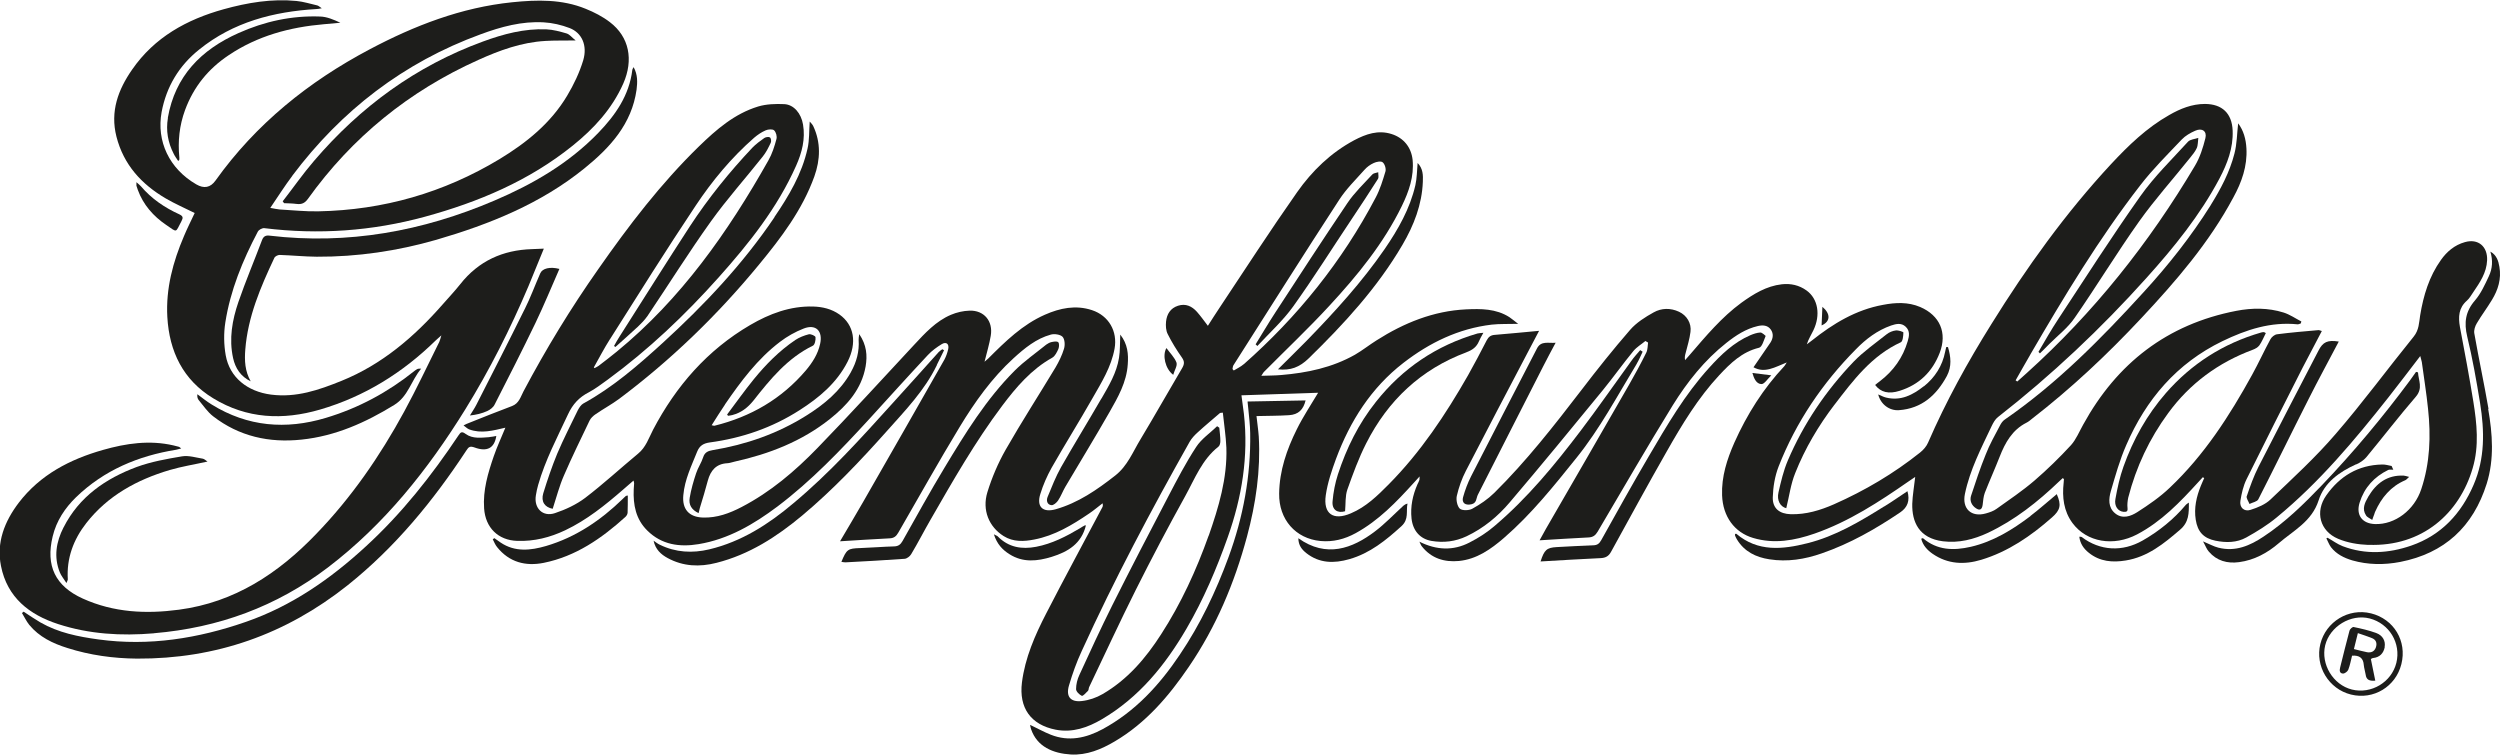 <svg xmlns="http://www.w3.org/2000/svg" id="Capa_2" data-name="Capa 2" viewBox="0 0 253.98 76.68"><defs><style>      .cls-1 {        fill: #1d1d1b;      }    </style></defs><g id="Capa_1-2" data-name="Capa 1"><path class="cls-1" d="M126.35,37c-.29.26-.67.43-1.01.64-.04-.05-.09-.1-.13-.15.03-.12.03-.27.09-.37,3.57-5.61,7.12-11.24,10.75-16.82.71-1.1,1.67-2.04,2.55-3.03.25-.29.6-.55.96-.71.27-.13.74-.22.91-.07.22.18.36.66.28.93-.27.9-.55,1.82-.99,2.65-3.41,6.49-7.93,12.1-13.41,16.94M122.79,54.41c-1.25,3.51-2.8,6.89-4.83,10.03-1.56,2.43-3.41,4.6-5.94,6.07-.63.37-1.39.63-2.12.71-1.15.13-1.63-.46-1.3-1.58.35-1.19.77-2.37,1.29-3.49,3.31-7.27,7.05-14.31,10.97-21.27.2-.35.5-.67.81-.95.74-.68,1.52-1.32,2.28-1.98,0-.01.04,0,.28-.03.12,1.19.31,2.37.36,3.56.1,3.11-.78,6.03-1.79,8.93M61.97,34.46c2.87-4.54,5.72-9.09,8.7-13.56,1.69-2.54,3.64-4.89,5.95-6.91.35-.3.75-.57,1.17-.75.25-.11.7-.14.85,0,.2.18.32.62.24.89-.2.75-.44,1.51-.82,2.17-4.11,7.29-8.87,14.07-15.41,19.43-.6.49-1.22.97-1.84,1.44-.12.09-.27.15-.41.23-.03-.03-.05-.05-.07-.08.54-.96,1.05-1.94,1.64-2.87M73.65,41.09c1.61-2.34,3.3-4.62,5.59-6.36.72-.55,1.55-1.02,2.4-1.35,1.24-.49,1.97.24,1.68,1.55-.23,1.05-.78,1.9-1.45,2.7-2.47,2.9-5.6,4.71-9.28,5.62-.03.01-.08,0-.29-.05.48-.75.9-1.44,1.36-2.11M206.25,36.04c3.45-5.92,6.97-11.78,11.18-17.21,1.27-1.65,2.78-3.14,4.22-4.66.36-.38.87-.67,1.37-.89.69-.31,1.21.04,1.03.76-.24.96-.55,1.95-1.06,2.8-4.66,7.86-10.29,14.93-17.09,21.06-.32.29-.64.58-.96.86-.05-.04-.11-.08-.17-.12.5-.87.98-1.74,1.49-2.61M240.62,55.35c5.45.21,9.25-3.19,10.59-7.81.66-2.24.42-4.51.06-6.75-.41-2.53-.88-5.05-1.36-7.57-.18-1.02-.14-1.94.71-2.68.26-.23.44-.56.64-.85.67-.99,1.36-1.98,1.41-3.25.06-1.4-.91-2.23-2.26-1.84-1.04.29-1.83.96-2.43,1.81-1.2,1.68-1.78,3.61-2.11,5.62-.12.75-.11,1.49-.66,2.17-2.66,3.28-5.16,6.69-7.92,9.88-2.03,2.37-4.36,4.5-6.62,6.66-.53.51-1.31.83-2.04,1.06-.65.21-1.14-.25-1.02-.94.12-.74.29-1.5.62-2.17,1.87-3.79,3.78-7.55,5.69-11.32.64-1.24,1.29-2.48,1.96-3.74-.17-.05-.27-.1-.36-.09-1.39.12-2.8.24-4.19.42-.25.03-.56.28-.68.52-.64,1.18-1.2,2.41-1.85,3.59-2.3,4.18-4.87,8.17-8.36,11.47-.99.95-2.14,1.74-3.31,2.49-.66.42-1.5.73-2.24.13-.74-.6-.67-1.49-.44-2.28.46-1.57.9-3.16,1.56-4.66,2.01-4.64,5.13-8.31,9.77-10.56,2.42-1.17,4.91-1.99,7.65-1.71.1,0,.21-.06.31-.09.02-.07.04-.13.06-.2-.6-.31-1.17-.71-1.81-.91-1.57-.49-3.2-.48-4.8-.17-7.03,1.36-12.13,5.33-15.55,11.55-.4.71-.72,1.51-1.24,2.09-1.17,1.27-2.41,2.48-3.71,3.6-1.21,1.04-2.55,1.94-3.85,2.87-.31.23-.7.36-1.09.47-1.48.42-2.44-.48-2.13-1.98.51-2.46,1.66-4.66,2.72-6.9.16-.33.36-.7.64-.91,5.45-4.26,10.47-8.99,15.09-14.14,2.8-3.11,5.43-6.36,7.41-10.09.8-1.52,1.41-3.11,1.34-4.87-.07-1.75-1.06-2.7-2.81-2.71-1.33,0-2.51.48-3.64,1.13-2.28,1.29-4.14,3.09-5.91,4.99-4.62,4.98-8.56,10.47-12.14,16.23-2.42,3.87-4.62,7.86-6.44,12.05-.16.38-.47.74-.81,1.01-2.68,2.14-5.61,3.87-8.75,5.26-1.39.61-2.83,1.05-4.39,1.01-1.14-.03-1.86-.59-1.83-1.71.03-1.05.21-2.15.59-3.13,1.77-4.52,4.44-8.46,7.85-11.91,1.01-1.04,2.18-1.93,3.58-2.42.51-.17,1.03-.3,1.48.12.46.43.36.96.21,1.47-.49,1.67-1.45,3.02-2.83,4.07-.17.12-.32.25-.48.38.57.75,1.38.95,2.5.59,1.97-.62,3.32-1.93,4.06-3.86.78-2.03.02-3.79-1.98-4.65-1.24-.53-2.52-.46-3.78-.22-2.75.5-5.06,1.9-7.21,3.61-.18.14-.36.27-.53.4.16-.52.44-.95.66-1.41.76-1.57.48-3.22-.69-4.06-.75-.54-1.6-.73-2.51-.63-1.57.18-2.86.98-4.1,1.87-2.02,1.48-3.61,3.39-5.23,5.27-.16.19-.34.38-.5.57-.06-.3,0-.52.06-.73.18-.72.4-1.41.49-2.14.12-.87-.37-1.68-1.17-2.05-.86-.4-1.77-.38-2.56.06-.87.48-1.77,1.05-2.41,1.79-1.72,1.98-3.36,4.04-4.95,6.12-2.78,3.62-5.59,7.22-8.84,10.43-.65.64-1.43,1.17-2.23,1.61-.33.19-1.02.21-1.27,0-.27-.25-.4-.9-.31-1.3.2-.87.51-1.75.92-2.54,2.13-4.13,4.29-8.24,6.45-12.35.32-.6.63-1.2.99-1.88-1.6.14-3.05.3-4.5.41-.42.03-.63.2-.82.55-.62,1.2-1.24,2.39-1.9,3.56-2.28,3.99-4.81,7.8-8.06,11.08-1.14,1.15-2.3,2.29-3.84,2.94-1.78.77-2.83.07-2.55-1.85.18-1.25.6-2.49,1.04-3.69,1.43-3.83,3.56-7.2,6.84-9.74,2.65-2.05,5.6-3.49,8.98-3.89.82-.09,1.66-.05,2.68-.08-.38-.29-.62-.5-.89-.68-1.36-.87-2.9-.86-4.4-.79-3.32.16-6.31,1.38-9.08,3.14-.75.47-1.45,1.03-2.21,1.47-2.32,1.31-4.86,1.84-7.48,2.06-.65.06-1.28.05-2.03.08.15-.22.2-.34.29-.42,2.2-2.22,4.49-4.38,6.61-6.68,2.86-3.09,5.52-6.34,7.38-10.16.71-1.46,1.25-2.99,1.09-4.68-.14-1.28-.91-2.23-2.13-2.62-1.38-.44-2.61,0-3.81.63-2.37,1.27-4.27,3.11-5.79,5.27-2.72,3.87-5.28,7.83-7.9,11.77-.39.57-.76,1.18-1.17,1.81-.41-.54-.74-1-1.11-1.42-.51-.57-1.14-.87-1.92-.62-.78.25-1.14.86-1.22,1.61-.04.42-.02.92.18,1.29.41.82.9,1.61,1.43,2.36.28.4.26.67.03,1.07-1.42,2.4-2.79,4.84-4.23,7.23-.78,1.28-1.32,2.71-2.57,3.69-1.85,1.45-3.77,2.78-6.06,3.43-1.32.37-1.96-.27-1.55-1.56.28-.92.68-1.82,1.14-2.65,1.35-2.37,2.8-4.69,4.15-7.06.92-1.61,1.91-3.18,2.25-5.05.32-1.77-.6-3.35-2.29-3.91-1.66-.55-3.26-.21-4.78.46-2.28,1-4.03,2.72-5.76,4.45-.1.09-.19.17-.38.33.24-.96.49-1.79.63-2.63.26-1.49-.68-2.61-2.15-2.56-.64.02-1.3.17-1.89.42-1.53.65-2.63,1.86-3.74,3.05-3.26,3.5-6.49,7.05-9.83,10.49-2.28,2.35-4.76,4.46-7.7,5.99-1.23.64-2.5,1.11-3.91,1.07-1.44-.04-2.15-.86-2.01-2.28.14-1.59.83-2.98,1.41-4.43.25-.61.65-.83,1.27-.92,3.28-.44,6.34-1.49,9.13-3.28,1.99-1.27,3.77-2.76,4.87-4.91.99-1.94.67-3.75-.82-4.81-.81-.57-1.72-.78-2.68-.81-2.33-.06-4.42.73-6.39,1.88-4.36,2.55-7.53,6.2-9.86,10.63-.44.85-.73,1.79-1.53,2.44-1.8,1.49-3.51,3.07-5.37,4.49-.9.68-1.99,1.19-3.07,1.55-1.25.42-2.16-.51-1.94-1.81.06-.36.13-.71.23-1.05.72-2.52,1.94-4.83,3.04-7.19.47-1.01,1.12-1.72,2.1-2.22.68-.36,1.31-.85,1.94-1.3,4.14-3.04,7.84-6.55,11.26-10.38,3.09-3.46,5.97-7.07,7.87-11.35.59-1.32.95-2.71.7-4.18-.19-1.13-.93-2.02-1.9-2.07-.88-.04-1.83-.01-2.66.24-2.4.73-4.26,2.35-6.02,4.06-3.87,3.77-7.14,8.05-10.22,12.46-2.8,3.98-5.32,8.12-7.6,12.42-.29.55-.45,1.22-1.16,1.49-1.5.56-2.98,1.16-4.46,1.75-.13.04-.25.11-.47.22.25.18.39.33.57.4,1.23.46,2.43.12,3.68-.17-.41,1.01-.85,1.94-1.18,2.9-.59,1.72-1.11,3.45-.98,5.3.13,1.96,1.43,3.24,3.37,3.3,1.72.06,3.33-.35,4.87-1.08,2.19-1.04,4.06-2.55,5.88-4.13.33-.29.68-.59,1.06-.92.03.15.06.21.06.27-.02.21-.03.42-.04.63-.07,1.56.21,3.03,1.38,4.18,1.46,1.45,3.29,1.7,5.21,1.38,3.02-.5,5.61-2.02,8.02-3.83,3.44-2.6,6.4-5.7,9.31-8.87,1.98-2.17,3.95-4.36,5.96-6.51.41-.44.92-.81,1.43-1.12.45-.26.75,0,.64.51-.08.36-.21.74-.38,1.06-2.75,4.84-5.51,9.67-8.28,14.5-.74,1.29-1.5,2.56-2.33,3.97,1.78-.11,3.41-.22,5.05-.3.43-.02.66-.21.87-.58,2.07-3.58,4.09-7.2,6.23-10.73,1.54-2.54,3.26-4.96,5.47-6.98,1.12-1.02,2.3-2,3.8-2.41.36-.1.97-.01,1.19.23.23.25.26.85.14,1.22-.2.66-.51,1.29-.86,1.89-1.68,2.79-3.45,5.53-5.06,8.35-.77,1.35-1.4,2.83-1.86,4.32-.56,1.83.17,3.53,1.65,4.46.97.61,2.05.56,3.11.35,2.08-.4,3.85-1.47,5.56-2.63.48-.32.92-.7,1.38-1.05.05.19.03.31-.02.4-1.9,3.6-3.85,7.18-5.71,10.8-1.14,2.21-2.14,4.49-2.46,7-.32,2.58.89,4.3,3.43,4.8,1.71.33,3.26-.22,4.69-1.06,3.78-2.22,6.43-5.49,8.6-9.21,1.72-2.95,3.05-6.07,4.19-9.29,1.44-4.07,2.12-8.21,1.64-12.52-.08-.66-.18-1.31-.25-1.89,2.66-.09,5.27-.17,7.79-.26-.71,1.2-1.53,2.42-2.17,3.72-1.02,2.05-1.76,4.2-1.79,6.52-.04,2.63,1.67,4.58,4.19,4.82,1.28.12,2.46-.18,3.59-.8,2.33-1.28,4.13-3.16,5.89-5.1.17-.18.33-.36.6-.66-.02.26,0,.33-.03.38-.05.14-.11.27-.18.4-.49,1.11-.74,2.28-.61,3.5.14,1.25.88,2.07,2.02,2.27,1.24.21,2.42.07,3.57-.47,1.73-.82,3.18-2.02,4.39-3.45,3.2-3.76,6.33-7.58,9.46-11.4,1.06-1.3,2.03-2.67,3.1-3.97.33-.4.81-.68,1.22-1.02.09.05.18.1.27.16-.05.34-.03.72-.18,1.02-.55,1.11-1.14,2.2-1.76,3.28-2.8,4.88-5.62,9.75-8.44,14.63-.2.35-.4.71-.64,1.16,1.75-.1,3.35-.22,4.96-.29.47-.02.71-.21.94-.59,2.53-4.29,5.02-8.6,7.63-12.84,1.48-2.38,3.22-4.58,5.45-6.34.96-.76,1.98-1.43,3.2-1.71.49-.11.99-.09,1.31.36.29.41.24.88-.03,1.31-.56.83-1.13,1.65-1.73,2.52,1.14.64,2.18-.01,3.38-.49-.13.2-.18.3-.24.37-2.15,2.29-3.8,4.91-5.08,7.77-.75,1.7-1.32,3.46-1.25,5.36.08,2.16,1.26,3.77,3.15,4.33,2.14.64,4.21.26,6.24-.44,3.5-1.22,6.57-3.23,9.58-5.32.2-.14.39-.27.65-.44-.11.99-.27,1.86-.3,2.73-.04,1.84.68,3.5,3.11,3.81,1.62.2,3.14-.19,4.58-.86,2.73-1.29,5.07-3.15,7.24-5.23.12-.11.25-.22.36-.33.1.08.12.09.12.1,0,.12-.02.25-.03.38-.16,1.46,0,2.87.9,4.09,1.46,1.96,4.18,2.4,6.56,1.15,2.47-1.3,4.36-3.27,6.21-5.3.16-.17.32-.34.47-.51.04.03.09.06.14.09-.11.26-.24.52-.34.78-.45,1.11-.71,2.25-.52,3.45.19,1.22.79,1.88,2,2.13,1.09.22,2.17.21,3.14-.33,1.08-.6,2.15-1.26,3.09-2.04,4.33-3.56,7.91-7.84,11.37-12.22,1.07-1.35,2.09-2.72,3.21-4.17.06.27.13.44.16.62.21,1.58.47,3.16.63,4.74.3,2.77.2,5.51-.69,8.17-.7,2.12-2.67,3.62-4.71,3.54-1.31-.05-1.94-.93-1.55-2.18.48-1.53,1.48-2.62,2.91-3.32.14-.06.34-.01.51-.02-.06-.13-.12-.25-.17-.38-.32-.06-.64-.16-.96-.15-2.44.05-4.31,1.19-5.68,3.14-1.17,1.66-.65,3.63,1.21,4.41.94.4,2.03.58,3.06.62"></path><path class="cls-1" d="M29.69,17.86c4.99-6.64,11.32-11.52,19.15-14.38,2.06-.76,4.18-1.34,6.4-1.21.89.05,1.79.26,2.63.58,1.24.48,1.83,1.76,1.38,3.28-.38,1.25-.96,2.47-1.63,3.59-1.67,2.8-4.13,4.78-6.88,6.45-5.66,3.41-11.79,5.17-18.39,5.3-1.31.03-2.63-.12-3.95-.19-.27-.02-.53-.09-.94-.16.79-1.16,1.47-2.24,2.24-3.26M15.66,64.33c6.52-.55,12.42-2.7,17.64-6.67,5.76-4.39,10.17-9.94,13.95-16.04,2.48-4.01,4.6-8.21,6.44-12.55.51-1.22.99-2.44,1.56-3.81-.5.02-.85.03-1.2.05-2.97.09-5.43,1.2-7.29,3.56-.57.72-1.22,1.4-1.82,2.09-2.88,3.28-6.14,6.07-10.24,7.73-2.3.93-4.6,1.73-7.16,1.4-2.4-.31-4.21-1.74-4.61-4-.19-1.08-.21-2.23-.04-3.32.51-3.27,1.76-6.31,3.3-9.23.1-.2.46-.39.67-.36,5.51.68,10.95.3,16.3-1.16,5.45-1.49,10.59-3.65,15.03-7.23,2.15-1.73,3.99-3.73,5.13-6.3,1.06-2.41.61-4.74-1.36-6.24-.74-.57-1.6-1.01-2.47-1.36-2.4-.98-4.93-.92-7.46-.66-5.17.53-9.92,2.37-14.47,4.78-6.2,3.28-11.56,7.58-15.67,13.34q-.77,1.07-1.95.38c-2.74-1.59-4.06-4.37-3.52-7.35.49-2.59,1.77-4.71,3.82-6.35,3.46-2.79,7.55-3.85,11.9-4.11.13,0,.27-.03.55-.08-.24-.16-.34-.26-.46-.29-.7-.16-1.39-.38-2.1-.45-2.52-.25-4.99.17-7.41.84-3.74,1.04-7.02,2.84-9.29,6.12-1.43,2.05-2.25,4.26-1.6,6.82.73,2.86,2.55,4.84,5.01,6.28.94.55,1.94.98,2.94,1.48-.37.79-.76,1.56-1.09,2.35-1.12,2.62-1.85,5.33-1.69,8.21.2,3.51,1.59,6.4,4.67,8.27,3.41,2.08,7.07,2.24,10.84,1.14,4.52-1.32,8.4-3.74,11.75-7.02.14-.14.3-.26.58-.52-.11.35-.14.51-.21.66-1.18,2.37-2.3,4.76-3.57,7.09-2.46,4.52-5.36,8.73-8.95,12.44-3.84,4-8.28,6.93-13.92,7.68-3.36.45-6.64.29-9.78-1.13-2.8-1.27-3.78-3.33-3.06-6.31.38-1.59,1.25-2.89,2.39-4,2.84-2.74,6.31-4.19,10.16-4.81.14-.03.29-.07.51-.13-.15-.11-.18-.16-.24-.17-.18-.05-.36-.1-.55-.14-2.43-.56-4.81-.21-7.16.46-3.37.96-6.38,2.52-8.56,5.37-1.44,1.9-2.28,4.03-1.8,6.42.63,3.19,2.87,4.95,5.8,5.9,3.16,1.03,6.42,1.22,9.73.94"></path><path class="cls-1" d="M60.78,13.5c-3,3.1-6.64,5.21-10.56,6.88-7.3,3.12-14.89,4.5-22.83,3.56-.37-.05-.62.05-.77.45-.79,2.1-1.67,4.17-2.4,6.29-.63,1.84-.97,3.74-.54,5.7.23,1.03.77,1.87,1.79,2.36-.59-1.03-.64-2.11-.55-3.23.26-3.33,1.55-6.34,2.95-9.31.07-.16.37-.31.55-.3,1.25.04,2.51.17,3.76.18,4.13.02,8.18-.58,12.15-1.72,5.42-1.58,10.62-3.67,15.06-7.27,2.59-2.1,4.79-4.49,5.28-7.98.09-.75.13-1.51-.3-2.29-.08.16-.13.21-.13.27-.31,2.59-1.71,4.6-3.46,6.41"></path><path class="cls-1" d="M49.73,44.41c-.83.05-1.7.2-2.43-.33-.36-.26-.49-.21-.72.15-2.73,4.09-5.76,7.93-9.39,11.26-3.59,3.31-7.55,6.07-12.19,7.68-4.86,1.69-9.86,2.5-15.01,1.79-2.04-.28-4.07-.68-5.89-1.73-.58-.34-1.14-.72-1.7-1.09-.06.05-.12.1-.17.14.25.4.45.84.74,1.2,1.01,1.23,2.4,1.89,3.87,2.35,2.29.73,4.67,1.06,7.08,1.08,8,.04,15.11-2.46,21.38-7.44,4.84-3.86,8.7-8.57,12.08-13.71.23-.37.38-.46.83-.3,1.27.47,2.02.07,2.21-1.17-.25.04-.46.1-.69.11"></path><path class="cls-1" d="M78.68,22.07c-3.22,4.77-7.14,8.92-11.38,12.79-2.5,2.28-5.06,4.5-8.05,6.14-.23.13-.4.41-.54.66-.71,1.47-1.46,2.92-2.1,4.43-.54,1.31-1,2.67-1.42,4.03-.25.85.16,1.42.96,1.57.38-1.16.67-2.31,1.14-3.38.81-1.88,1.72-3.72,2.6-5.57.13-.27.38-.5.62-.66.78-.54,1.62-.99,2.38-1.55,5.3-3.97,10.03-8.55,14.23-13.66,2.25-2.73,4.39-5.55,5.61-8.94.61-1.71.68-3.45-.12-5.14-.1-.19-.27-.34-.35-.44-.07.93-.02,1.86-.22,2.74-.57,2.58-1.9,4.81-3.37,6.97"></path><path class="cls-1" d="M224.6,20.83c-2,3.19-4.32,6.12-6.86,8.89-4.31,4.72-8.79,9.26-14.08,12.91-.21.14-.37.38-.49.62-.51.97-1.05,1.92-1.44,2.93-.56,1.38-1.03,2.79-1.49,4.2-.15.49.06.97.51,1.26.39.26.6.12.67-.34.05-.42.08-.85.22-1.23.48-1.23,1.03-2.44,1.51-3.67.56-1.43,1.28-2.73,2.73-3.46.2-.1.38-.25.56-.4,3.99-3.09,7.66-6.54,11.11-10.23,3.52-3.76,6.89-7.66,9.34-12.25.85-1.55,1.43-3.18,1.33-4.98-.05-.94-.29-1.82-.84-2.55-.12,1.03-.12,2.09-.38,3.08-.48,1.88-1.39,3.59-2.41,5.23"></path><path class="cls-1" d="M132.63,40.68c-1.92.04-3.86.08-5.89.11.02.23.05.45.07.67.08.86.19,1.7.2,2.56.07,4.33-.71,8.52-2.2,12.58-1.28,3.49-2.87,6.83-4.95,9.91-2.07,3.09-4.54,5.78-7.85,7.57-1.67.9-3.43,1.29-5.26.56-.71-.28-1.38-.66-2.1-1,.03.16.05.31.1.44.61,1.78,2.22,2.46,4.04,2.57,1.62.09,3.09-.52,4.46-1.33,3.17-1.87,5.49-4.59,7.52-7.57,2.77-4.06,4.65-8.52,5.92-13.26.89-3.32,1.39-6.7,1.19-10.15-.05-.7-.16-1.39-.23-2.07,1.13-.03,2.22-.02,3.3-.09.96-.06,1.46-.56,1.69-1.51"></path><path class="cls-1" d="M95.17,37.08c.24-.5.49-1,.74-1.5-.06-.03-.12-.07-.18-.1-.12.09-.27.18-.37.29-1.57,1.74-3.13,3.5-4.71,5.23-3.19,3.53-6.38,7.07-10.05,10.13-2.52,2.13-5.27,3.9-8.54,4.68-1.72.41-3.41.32-5.03-.47-.22-.1-.42-.27-.63-.41.18.88.75,1.4,1.44,1.77,1.57.85,3.24.92,4.95.48,3.32-.84,6.11-2.64,8.7-4.8,3.13-2.62,5.92-5.57,8.63-8.61,1.86-2.09,3.82-4.11,5.06-6.68"></path><path class="cls-1" d="M252.81,41.53c-.44-2.56-.99-5.1-1.44-7.66-.06-.32.08-.75.26-1.04.48-.81,1.05-1.56,1.53-2.36.63-1.03.97-2.14.76-3.36-.1-.61-.29-1.2-.92-1.55.27.88.22,1.73-.16,2.52-.4.85-.8,1.74-1.4,2.44-.97,1.12-1.13,2.25-.79,3.67.54,2.23.94,4.51,1.31,6.78.45,2.8.5,5.6-.66,8.28-1.26,2.93-3.28,5.12-6.34,6.18-2.29.79-4.64.94-6.96.06-.55-.21-1.03-.58-1.54-.86-.04.01-.07.04-.12.06.16.3.27.63.47.9.55.71,1.33,1.09,2.16,1.34,1.61.46,3.24.47,4.86.16,4.52-.88,7.42-3.58,8.8-7.95.78-2.51.59-5.06.15-7.59"></path><path class="cls-1" d="M107.53,35.43c.08-.19.09-.58-.03-.67-.15-.12-.47-.05-.71,0-.17.04-.35.15-.5.25-1.07.87-2.23,1.67-3.2,2.64-2.89,2.89-5.02,6.36-7.12,9.84-1.48,2.45-2.86,4.96-4.27,7.46-.2.36-.43.55-.86.56-1.15.03-2.3.13-3.45.17-1.26.04-1.38.12-1.91,1.4.15.02.29.06.42.05,2-.11,4.01-.21,6.01-.36.23-.02.53-.25.66-.47.69-1.15,1.3-2.35,1.97-3.51,2.27-3.95,4.53-7.91,7.27-11.56,1.43-1.9,2.96-3.7,5.09-4.89.29-.16.48-.57.63-.9"></path><path class="cls-1" d="M179.37,34.12s-.36-.35-.53-.34c-.35.02-.7.14-1.03.28-1.68.73-2.97,1.97-4.17,3.3-2.47,2.71-4.3,5.87-6.14,9-1.65,2.81-3.24,5.67-4.83,8.52-.2.36-.41.51-.82.52-1.24.04-2.47.12-3.7.18-1.01.06-1.26.27-1.64,1.46,2.09-.12,4.1-.25,6.13-.34.49-.03.79-.2,1.03-.64,1.88-3.41,3.73-6.82,5.66-10.2,1.55-2.73,3.18-5.43,5.33-7.74,1.13-1.21,2.31-2.37,4.04-2.79.32-.07.49-.77.68-1.21"></path><path class="cls-1" d="M86.45,37.8c-1.07,1.92-2.72,3.29-4.55,4.43-2.92,1.83-6.11,2.94-9.5,3.5-.47.08-.81.22-.97.74-.18.56-.53,1.05-.71,1.61-.27.81-.51,1.64-.65,2.48-.13.73.2,1.24.9,1.57.05-.21.09-.37.13-.53.28-.93.57-1.85.81-2.78.28-1.02.84-1.7,1.98-1.76.25-.01.49-.11.73-.16,3.53-.78,6.85-2.07,9.7-4.34,1.75-1.4,3.21-3.02,3.62-5.34.19-1.11.1-2.18-.65-3.28-.04.3-.07.45-.06.59.08,1.16-.21,2.25-.78,3.26"></path><path class="cls-1" d="M166.28,36.95c.23-.39.41-.81.6-1.22-.08-.05-.17-.11-.25-.16-.31.37-.64.72-.91,1.11-1.72,2.37-3.39,4.78-5.16,7.11-2.61,3.44-5.35,6.77-8.66,9.59-.78.68-1.69,1.27-2.62,1.74-1.65.85-3.34.78-5.08-.09.09.17.14.35.26.49.96,1.21,2.28,1.61,3.76,1.47,1.81-.18,3.25-1.2,4.58-2.35,2.78-2.41,5.07-5.28,7.36-8.13,2.39-2.97,4.16-6.32,6.12-9.55"></path><path class="cls-1" d="M239.38,47.18c.37-.17.74-.41,1.01-.72,1.69-2.04,3.31-4.15,5.05-6.17.73-.86.26-1.64.21-2.46-.06-.01-.13-.03-.2-.05-.21.29-.41.58-.61.86-2.76,3.72-5.72,7.27-8.92,10.62-1.83,1.91-3.72,3.77-5.94,5.24-1.4.94-2.88,1.58-4.61,1.14-.48-.12-.93-.38-1.56-.64.25.44.36.79.59,1.04.8.94,1.89,1.23,3.07,1.07,1.54-.2,2.89-.94,4.04-1.93,1.5-1.29,3.35-2.2,4.04-4.34.58-1.83,2.12-2.9,3.83-3.68"></path><path class="cls-1" d="M21.65,42.29c2.65,2.05,5.7,2.72,8.99,2.37,3.44-.36,6.5-1.73,9.41-3.52,1.43-.88,1.7-2.45,2.74-3.69-.25.01-.32,0-.37.03-.11.06-.21.12-.31.2-2.7,2.17-5.71,3.79-9.03,4.78-4.04,1.21-7.92.89-11.55-1.35-.53-.32-.99-.7-1.48-1.06-.03.26.02.47.15.61.47.56.88,1.19,1.45,1.63"></path><path class="cls-1" d="M228.87,35.53c.24-.09.51-.24.66-.44.26-.37.43-.8.66-1.25-.1-.05-.15-.1-.21-.1-.1,0-.2.02-.3.05-3.82,1.11-7.03,3.16-9.64,6.14-1.92,2.2-3.33,4.72-4.31,7.47-.38,1.06-.62,2.18-.82,3.29-.14.73.27,1.27.84,1.31.27.01.43-.02.39-.38-.04-.34,0-.72.07-1.06.8-3.12,2.15-5.99,4.06-8.59,2.21-3.02,5.1-5.14,8.6-6.44"></path><path class="cls-1" d="M148.99,35.78c.6-.22,1.02-.53,1.26-1.11.1-.25.24-.47.45-.86-.29.03-.45.03-.6.07-4.18,1.22-7.62,3.54-10.32,6.95-1.76,2.21-2.99,4.7-3.86,7.37-.28.87-.46,1.79-.54,2.71-.09.88.5,1.26,1.27,1.03.07-.77,0-1.53.23-2.2.57-1.6,1.15-3.2,1.92-4.71,2.21-4.36,5.57-7.52,10.18-9.24"></path><path class="cls-1" d="M17.06,11.98c-.22,1.29,0,2.5.59,3.65.12.25.29.47.45.72.08-.07.11-.08.11-.1.01-.08.02-.17.01-.25-.16-1.65,0-3.24.58-4.82.87-2.36,2.36-4.19,4.43-5.57,2.93-1.97,6.21-2.85,9.69-3.15.56-.05,1.11-.1,1.66-.15-.69-.32-1.37-.61-2.05-.63-2.89-.11-5.67.5-8.3,1.68-3.79,1.69-6.44,4.36-7.18,8.61"></path><path class="cls-1" d="M140.68,25.29c-2.33,3.38-5.08,6.39-7.93,9.32-.94.96-1.9,1.89-2.92,2.91,1.27.14,2.18-.2,3.12-1.11,3.59-3.5,6.98-7.18,9.53-11.54,1.16-1.98,1.98-4.09,2.07-6.4.03-.66.02-1.35-.53-1.91-.07.79-.07,1.55-.23,2.26-.55,2.38-1.74,4.47-3.11,6.47"></path><path class="cls-1" d="M6.45,53.59c-.74,1.46-1,2.98-.38,4.54.14.36.4.66.68,1.1.1-.25.14-.3.14-.36-.14-2.15.57-4.05,1.87-5.72,2.18-2.79,5.14-4.41,8.48-5.4,1.22-.36,2.5-.56,3.84-.86-.18-.11-.31-.26-.47-.29-.7-.11-1.43-.35-2.11-.24-1.55.26-3.13.54-4.61,1.08-3.16,1.18-5.85,3.02-7.43,6.14"></path><path class="cls-1" d="M186.36,41.13c1.9-2.48,3.78-5,6.75-6.36.2-.09.25-.65.26-.99,0-.07-.51-.24-.77-.21-.32.04-.67.18-.92.38-1.14.91-2.37,1.76-3.37,2.8-2.81,2.94-5.08,6.28-6.68,10.03-.44,1.03-.7,2.15-.95,3.24-.19.83.19,1.46.79,1.61.3-1.2.45-2.44.91-3.57.99-2.5,2.36-4.81,3.99-6.95"></path><path class="cls-1" d="M53.28,31.45c-1.6,3.24-3.25,6.46-4.89,9.68-.19.37-.43.72-.65,1.08.66-.07,1.23-.21,1.76-.45.29-.13.62-.38.75-.66,1.41-2.75,2.81-5.51,4.15-8.29.86-1.79,1.61-3.62,2.43-5.49-.96-.25-1.73-.05-1.94.44-.54,1.22-1,2.49-1.6,3.68"></path><path class="cls-1" d="M148.64,50.49c-.17.61.23.88.84.74.56-.12.48-.62.66-.97,2.21-4.34,4.41-8.69,6.63-13.03.41-.81.84-1.61,1.27-2.41-.72.07-1.48-.23-1.89.57-2.24,4.33-4.48,8.66-6.7,13-.34.67-.61,1.39-.81,2.11"></path><path class="cls-1" d="M228.25,50.4c-.07.21.18.53.28.8.31-.16.78-.23.9-.48,1.72-3.37,3.38-6.78,5.09-10.15.98-1.95,2.03-3.87,3.08-5.87-1.15-.18-1.61.04-2.06.92-2.04,3.93-4.09,7.86-6.1,11.81-.48.95-.84,1.96-1.18,2.96"></path><path class="cls-1" d="M191.43,51.44c-2.47,1.54-4.97,3.04-7.82,3.75-2.51.63-5.02.9-7.21-.96-.02-.02-.08,0-.13.02,0,.06-.02.12,0,.17.06.14.12.27.2.4.75,1.22,1.91,1.79,3.28,2,1.83.29,3.6,0,5.32-.6,2.87-.99,5.48-2.48,7.98-4.17.75-.51,1-1.2.73-2.15-.79.52-1.55,1.06-2.35,1.55"></path><path class="cls-1" d="M111.89,40.49c-1.35,2.34-2.77,4.64-4.1,6.98-.54.96-.94,2-1.36,3.01-.15.36-.06.79.38.84.21.03.53-.25.68-.47.29-.43.47-.93.73-1.38,1.5-2.54,3.04-5.05,4.5-7.61.86-1.51,1.73-3.03,1.85-4.83.08-1.05,0-2.07-.76-3.04-.04.89-.01,1.64-.13,2.37-.24,1.52-1.03,2.83-1.78,4.13"></path><path class="cls-1" d="M63.55,50.42c-.1.07-.18.17-.27.25-2.24,2.18-4.78,3.91-7.81,4.8-1.55.45-3.14.64-4.61-.35-.21-.14-.42-.29-.64-.45-.05.05-.1.08-.16.12.14.27.25.56.44.79,1.23,1.54,2.89,1.97,4.74,1.6,3.26-.66,5.89-2.49,8.3-4.67.11-.1.21-.27.22-.42.03-.57.01-1.15.02-1.75-.11.03-.18.02-.22.06"></path><path class="cls-1" d="M206.28,52.43c-1.84,1.39-3.78,2.59-6.06,3.12-1.75.4-3.41.37-4.87-.88,0,0-.07.03-.17.06.17.68.62,1.16,1.17,1.54,1.53,1.05,3.21,1.12,4.93.6,2.74-.83,5.05-2.42,7.18-4.3.87-.76.97-1.28.49-2.37-.92.76-1.77,1.53-2.68,2.22"></path><path class="cls-1" d="M222.07,51.28c-1.24,1.48-2.72,2.67-4.39,3.63-2.07,1.18-4.33,1.06-6.21-.36-.05-.03-.13-.02-.23-.02.09.7.44,1.21.97,1.63,1.12.9,2.41,1,3.75.78,2.22-.36,3.87-1.71,5.51-3.12.91-.77.91-1.67.9-2.76-.14.1-.23.14-.29.21"></path><path class="cls-1" d="M142.57,51.38c-.96.88-1.86,1.83-2.89,2.61-2.3,1.74-4.93,2.72-7.78.69.01.73.36,1.15.81,1.51,1.33,1.05,2.82,1.06,4.36.62,2.11-.6,3.74-1.93,5.32-3.37.76-.7.44-1.5.6-2.28-.19.05-.3.12-.41.21"></path><path class="cls-1" d="M238.93,70.05c-1.91-.48-3.17-2.57-2.71-4.49.47-1.92,2.61-3.22,4.52-2.73,2,.52,3.2,2.52,2.71,4.51-.49,1.97-2.55,3.2-4.52,2.71M240.86,62.31c-2.26-.56-4.57.85-5.13,3.11-.56,2.26.85,4.58,3.11,5.14,2.29.57,4.55-.8,5.12-3.09.59-2.34-.76-4.58-3.09-5.16"></path><path class="cls-1" d="M110.33,53.38c-.05,0-.1-.02-.13,0-.17.08-.33.19-.49.29-1.4.83-2.83,1.57-4.45,1.88-1.46.28-2.8.06-3.89-1.05-.06-.07-.17-.09-.4-.22.31.98.86,1.57,1.58,2.02,1.38.88,2.83.72,4.3.27,1.65-.51,3.02-1.34,3.47-3.19"></path><path class="cls-1" d="M195.44,39.24c-1.11.88-2.33,1.52-3.83,1.15-.26-.06-.51-.2-.8-.32.25,1.01,1.14,1.67,2.11,1.6,2.32-.17,3.81-1.52,4.87-3.48.51-.97.4-1.95.11-2.93-.06,0-.12,0-.18,0-.04.16-.08.31-.11.48-.28,1.44-1.04,2.61-2.16,3.51"></path><path class="cls-1" d="M16.88,22.85c1.19.81.91.81,1.56-.39.18-.34.16-.5-.21-.68-1.5-.68-2.84-1.59-3.91-2.85-.1-.12-.23-.21-.46-.42.01.24,0,.31,0,.36.05.14.1.28.14.42.55,1.51,1.57,2.67,2.88,3.56"></path><path class="cls-1" d="M240.59,50.48c-.34.58-.66,1.21-.22,1.88.12.2.42.31.63.46.06-.2.14-.39.21-.58.03-.08.04-.17.08-.24.64-1.44,1.59-2.59,3.08-3.22.1-.04.17-.15.38-.33-.28-.07-.41-.12-.55-.13-1.68-.08-2.81.79-3.61,2.15"></path><path class="cls-1" d="M119.53,36.85c-.21-.55-.67-.99-1.03-1.49-.43.72-.13,2.11.69,2.72.13-.47.44-.93.33-1.24"></path><path class="cls-1" d="M178.94,39.02c.3.02.63-.53,1.01-.89-.76-.1-1.31-.17-1.92-.24.15.54.39,1.11.91,1.13"></path><path class="cls-1" d="M185.14,31.17c-.02.62-.05,1.23-.08,1.89.91-.39.93-1.18.08-1.89"></path><path class="cls-1" d="M123.87,43.45c-.07-.05-.14-.1-.22-.15-.72.7-1.6,1.29-2.13,2.11-1.05,1.6-1.94,3.32-2.83,5.02-1.91,3.66-3.83,7.34-5.68,11.04-1.17,2.34-2.26,4.71-3.35,7.09-.21.44-.34.96-.34,1.45,0,.24.33.56.58.68.12.05.43-.31.63-.51.08-.08.06-.24.11-.36,1.58-3.3,3.11-6.63,4.75-9.9,1.61-3.21,3.29-6.4,5.03-9.54.97-1.76,1.7-3.7,3.37-5.01.13-.1.19-.37.19-.56,0-.45-.07-.9-.11-1.36"></path><path class="cls-1" d="M64.69,33.3c.38-.37.79-.76,1.09-1.2,2.15-3.19,4.19-6.46,6.43-9.59,1.64-2.29,3.54-4.41,5.29-6.62.33-.41.57-.9.8-1.38.08-.15.03-.48-.08-.55-.13-.08-.42-.04-.57.06-.43.3-.86.62-1.22.99-2.33,2.47-4.47,5.12-6.33,7.96-2.41,3.7-4.75,7.44-7.12,11.16-.22.33-.41.68-.6,1.02.05.03.1.07.14.1.72-.65,1.46-1.29,2.17-1.96"></path><path class="cls-1" d="M208.19,34.95c.87-.87,1.89-1.65,2.58-2.66,2.24-3.23,4.28-6.6,6.56-9.81,1.59-2.23,3.43-4.28,5.14-6.42.26-.32.53-.64.7-1.01.14-.31.11-.7.16-1.04-.35.12-.82.15-1.04.38-1.65,1.81-3.43,3.54-4.84,5.53-2.89,4.08-5.58,8.29-8.33,12.47-.72,1.09-1.37,2.23-2.03,3.36.04.05.09.1.15.15.32-.32.65-.63.96-.96"></path><path class="cls-1" d="M139.42,17.72c-.87.95-1.83,1.86-2.54,2.92-2.49,3.69-4.92,7.43-7.35,11.16-.68,1.04-1.31,2.12-1.97,3.18.06.06.12.11.18.17,1.23-1.33,2.59-2.56,3.64-4.02,2.09-2.92,4-5.97,6-8.96.88-1.32,1.76-2.65,2.6-3.98.12-.17.03-.45.04-.69-.2.07-.47.08-.6.22"></path><path class="cls-1" d="M74.42,42.16c.87-.23,1.53-.73,2.12-1.46,1.71-2.17,3.46-4.32,6.04-5.58.2-.09.3-.58.27-.86,0-.13-.47-.35-.68-.3-.47.12-.96.31-1.37.58-1.63,1.1-3,2.49-4.23,4-.94,1.16-1.81,2.38-2.7,3.57.03.04.06.08.09.13.16-.03.32-.03.47-.08"></path><path class="cls-1" d="M30.16,20.72c.49.06.81-.09,1.11-.5,4.5-6.28,10.29-10.97,17.32-14.13,2.17-.98,4.39-1.79,6.8-1.93.97-.06,1.93-.03,3.09-.05-.38-.3-.6-.61-.91-.71-.68-.2-1.38-.39-2.07-.42-2.24-.09-4.37.48-6.44,1.24-6.81,2.49-12.47,6.64-17.16,12.13-1.13,1.31-2.11,2.73-3.18,4.1.05.06.1.13.14.19.43.02.86.02,1.29.08"></path><path class="cls-1" d="M240.47,66.26c-.43-.08-.86-.21-1.33-.32.14-.57.26-1.04.4-1.62.51.18.98.32,1.44.51.42.17.53.52.39.94-.15.43-.49.56-.9.49M242.26,65.73c.11-.6-.19-1.17-.83-1.41-.75-.28-1.54-.46-2.32-.62-.11-.03-.38.21-.42.37-.34,1.24-.63,2.49-.95,3.74-.08.31-.06.6.29.62.18,0,.47-.21.54-.4.18-.46.26-.96.38-1.42.74-.05,1.14.23,1.19.94.03.33.14.65.19.98.07.54.38.67.98.62-.16-.76-.31-1.49-.45-2.2.11-.05.16-.1.23-.1.68-.07,1.06-.49,1.18-1.11"></path></g></svg>